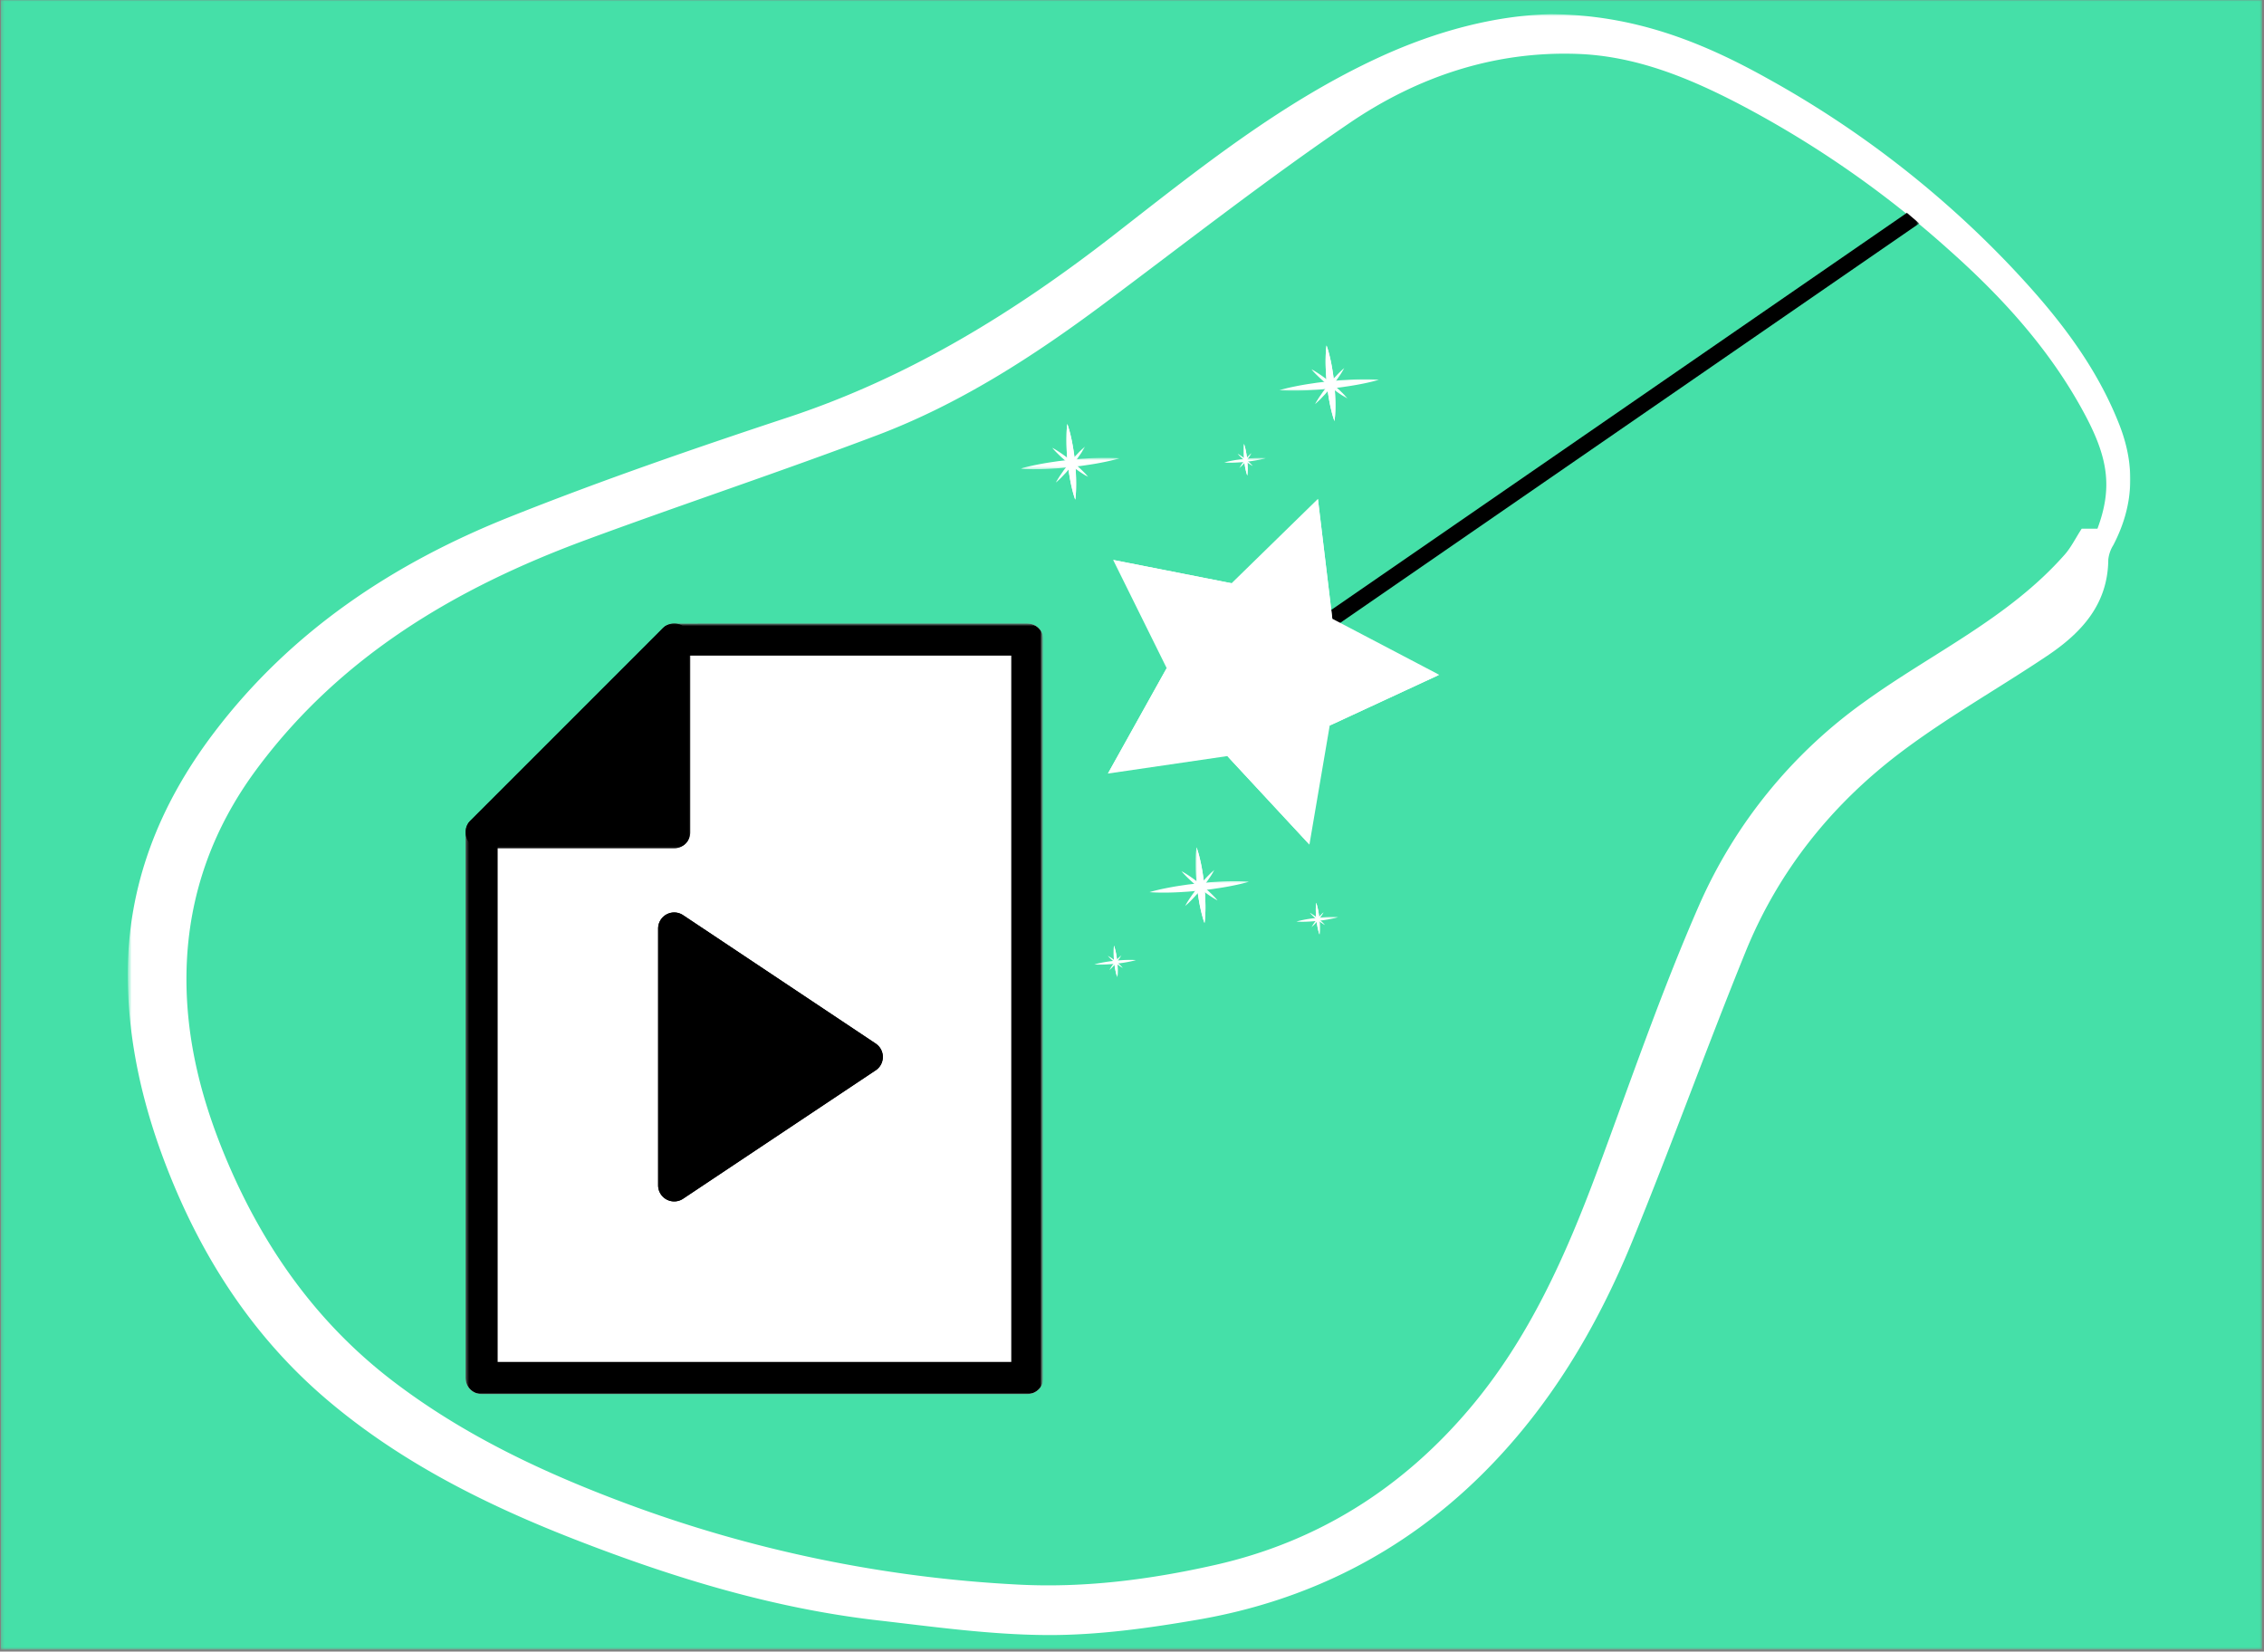 <svg xmlns="http://www.w3.org/2000/svg" width="765" height="558" fill="none" viewBox="0 0 765 558">
  <rect x="0" y="0" width="765" height="558" fill="#808080" stroke="none"/>
  <g clip-path="url(#diseno-sin-titulo-10-1__a)">
    <mask id="diseno-sin-titulo-10-1__b" width="765" height="558" x="0" y="0" maskUnits="userSpaceOnUse" style="mask-type:luminance">
      <path fill="#fff" d="M.29 0h764.082v557.333H.289V0Z"/>
    </mask>
    <g mask="url(#diseno-sin-titulo-10-1__b)">
      <path fill="#45E0A8" d="M.29 0h764.082v557.333H.289V0Z"/>
    </g>
    <mask id="diseno-sin-titulo-10-1__c" width="677" height="549" x="43" y="4" maskUnits="userSpaceOnUse" style="mask-type:luminance">
      <path fill="#fff" d="M43.477 4.646h676.52V552.99H43.477V4.646Z"/>
    </mask>
    <g mask="url(#diseno-sin-titulo-10-1__c)">
      <path fill="#fff" d="M523.765 4.797c28.339.14 51.391 9.396 73.422 21.687a340.858 340.858 0 0 1 43.318 28.422 339.81 339.81 0 0 1 38.51 34.651c15.125 15.943 28.912 33.006 37.109 53.933 5.511 14.062 4.881 27.416-2.041 40.682a11.467 11.467 0 0 0-1.698 4.906c-.13 15.172-9.136 24.776-20.667 32.511-16.489 11.062-33.927 20.828-49.708 32.786-23.224 17.604-41.167 40.052-52.198 67.224-13.146 32.37-24.995 65.271-38.208 97.615-12.047 29.479-28.25 56.625-51.073 79.156-26.693 26.349-58.974 42.531-95.839 48.864-16.734 2.875-33.807 5.25-50.719 5.183-19.177-.078-38.38-2.787-57.5-4.985-35.229-4.052-68.859-14.349-101.791-27.146-30.146-11.713-58.938-26.052-83.75-47.005-25.005-21.114-42.443-47.833-54.35-78.265-8.208-20.969-13.296-42.667-13.416-65.141-.172-30.792 10.64-57.969 29.198-82.406 26.031-34.292 60.542-57.141 99.823-72.802 31.021-12.37 62.667-23.266 94.385-33.761 40.74-13.489 76.417-35.515 109.995-61.661 28.412-22.125 56.537-44.76 89.625-59.969 19.115-8.786 39.005-14.042 57.573-14.48ZM708.723 178.63c4.995-13.453 3.771-23.359-3.875-37.88-11.557-21.943-27.927-40.021-46.458-56.469a347.474 347.474 0 0 0-70.979-49.265c-17.13-8.886-34.875-16.115-54.406-16.802-28.245-1.006-54.167 7.802-77.047 23.38-28.422 19.343-55.547 40.599-83.125 61.166-23.766 17.719-48.604 33.75-76.401 44.266-32.62 12.344-65.756 23.323-98.474 35.401-43.776 16.162-82.933 39.224-111.313 77.542-14.729 19.89-22.849 42.245-23.588 67.067-.709 23.907 5.37 46.428 14.906 68.089 12.505 28.406 30.208 52.797 55.177 71.781 23.771 18.073 50.333 30.563 78.078 40.933a443.934 443.934 0 0 0 65.261 18.843 444.131 444.131 0 0 0 67.364 8.677c22.459 1.204 44.761-1.661 66.745-6.625 34.766-7.849 63.349-26.005 86.13-52.984 19.985-23.656 32.401-51.62 43.11-80.427 11.166-30.031 21.546-60.432 34.406-89.734a166.582 166.582 0 0 1 10.396-19.834 166.314 166.314 0 0 1 12.953-18.26 166.958 166.958 0 0 1 15.281-16.36 166.844 166.844 0 0 1 17.339-14.166c22.666-16.339 48.614-28.183 67.494-49.636 2.11-2.395 3.547-5.375 5.698-8.703h5.328Z"/>
    </g>
    <mask id="diseno-sin-titulo-10-1__d" width="240" height="162" x="432" y="61" maskUnits="userSpaceOnUse" style="mask-type:luminance">
      <path fill="#fff" d="M432 61.334h240v161.333H432V61.334Z"/>
    </mask>
    <g mask="url(#diseno-sin-titulo-10-1__d)">
      <mask id="diseno-sin-titulo-10-1__e" width="334" height="270" x="338" y="62" maskUnits="userSpaceOnUse" style="mask-type:luminance">
        <path fill="#fff" d="M362.927 331.875 338.031 94.464l308.938-32.396 24.896 237.411-308.938 32.396Z"/>
      </mask>
      <g mask="url(#diseno-sin-titulo-10-1__e)">
        <mask id="diseno-sin-titulo-10-1__f" width="361" height="278" x="337" y="54" maskUnits="userSpaceOnUse" style="mask-type:luminance">
          <path fill="#fff" d="m362.924 331.875-25.416-242.38L672.273 54.39l25.417 242.38-334.766 35.104Z"/>
        </mask>
        <g mask="url(#diseno-sin-titulo-10-1__f)">
          <path fill="#000" d="m669.849 54.318 3.016 4.375-236.829 163.344-3.02-4.375L669.849 54.318Z"/>
        </g>
      </g>
    </g>
    <mask id="diseno-sin-titulo-10-1__g" width="114" height="119" x="373" y="168" maskUnits="userSpaceOnUse" style="mask-type:luminance">
      <path fill="#fff" d="M373.336 168h113.333v118.667H373.336V168Z"/>
    </mask>
    <g mask="url(#diseno-sin-titulo-10-1__g)">
      <mask id="diseno-sin-titulo-10-1__h" width="334" height="270" x="338" y="62" maskUnits="userSpaceOnUse" style="mask-type:luminance">
        <path fill="#fff" d="M362.927 331.875 338.031 94.464l308.938-32.396 24.896 237.411-308.938 32.396Z"/>
      </mask>
      <g mask="url(#diseno-sin-titulo-10-1__h)">
        <mask id="diseno-sin-titulo-10-1__i" width="361" height="278" x="337" y="54" maskUnits="userSpaceOnUse" style="mask-type:luminance">
          <path fill="#fff" d="m362.924 331.875-25.416-242.38L672.273 54.39l25.417 242.38-334.766 35.104Z"/>
        </mask>
        <g mask="url(#diseno-sin-titulo-10-1__i)">
          <path fill="#fff" d="m374.359 261.354 19.86-35.625-18.089-36.552 40.016 7.88 29.177-28.5 4.87 40.495 36.12 18.937-37.006 17.146-6.854 40.209-27.739-29.896-40.355 5.906Z"/>
        </g>
      </g>
    </g>
    <mask id="diseno-sin-titulo-10-1__j" width="53" height="38" x="373" y="225" maskUnits="userSpaceOnUse" style="mask-type:luminance">
      <path fill="#fff" d="M373.336 225.333h52v37.334h-52v-37.334Z"/>
    </mask>
    <g mask="url(#diseno-sin-titulo-10-1__j)">
      <mask id="diseno-sin-titulo-10-1__k" width="334" height="270" x="338" y="62" maskUnits="userSpaceOnUse" style="mask-type:luminance">
        <path fill="#fff" d="M362.927 331.875 338.031 94.464l308.938-32.396 24.896 237.411-308.938 32.396Z"/>
      </mask>
      <g mask="url(#diseno-sin-titulo-10-1__k)">
        <mask id="diseno-sin-titulo-10-1__l" width="361" height="278" x="337" y="54" maskUnits="userSpaceOnUse" style="mask-type:luminance">
          <path fill="#fff" d="m362.924 331.875-25.416-242.38L672.273 54.39l25.417 242.38-334.766 35.104Z"/>
        </mask>
        <g mask="url(#diseno-sin-titulo-10-1__l)">
          <path fill="#fff" d="m374.359 261.354 50.058-34.526-30.198-1.099-19.86 35.625Z"/>
        </g>
      </g>
    </g>
    <mask id="diseno-sin-titulo-10-1__m" width="50" height="40" x="376" y="188" maskUnits="userSpaceOnUse" style="mask-type:luminance">
      <path fill="#fff" d="M376 188h49.333v40H376v-40Z"/>
    </mask>
    <g mask="url(#diseno-sin-titulo-10-1__m)">
      <mask id="diseno-sin-titulo-10-1__n" width="334" height="270" x="338" y="62" maskUnits="userSpaceOnUse" style="mask-type:luminance">
        <path fill="#fff" d="M362.927 331.875 338.031 94.464l308.938-32.396 24.896 237.411-308.938 32.396Z"/>
      </mask>
      <g mask="url(#diseno-sin-titulo-10-1__n)">
        <mask id="diseno-sin-titulo-10-1__o" width="361" height="278" x="337" y="54" maskUnits="userSpaceOnUse" style="mask-type:luminance">
          <path fill="#fff" d="m362.924 331.875-25.416-242.38L672.273 54.39l25.417 242.38-334.766 35.104Z"/>
        </mask>
        <g mask="url(#diseno-sin-titulo-10-1__o)">
          <path fill="#fff" d="m424.417 226.828-48.292-37.651 40.016 7.88 8.276 29.771Z"/>
        </g>
      </g>
    </g>
    <mask id="diseno-sin-titulo-10-1__p" width="27" height="60" x="424" y="168" maskUnits="userSpaceOnUse" style="mask-type:luminance">
      <path fill="#fff" d="M424 168h26.667v60H424v-60Z"/>
    </mask>
    <g mask="url(#diseno-sin-titulo-10-1__p)">
      <mask id="diseno-sin-titulo-10-1__q" width="334" height="270" x="338" y="62" maskUnits="userSpaceOnUse" style="mask-type:luminance">
        <path fill="#fff" d="M362.927 331.875 338.031 94.464l308.938-32.396 24.896 237.411-308.938 32.396Z"/>
      </mask>
      <g mask="url(#diseno-sin-titulo-10-1__q)">
        <mask id="diseno-sin-titulo-10-1__r" width="361" height="278" x="337" y="54" maskUnits="userSpaceOnUse" style="mask-type:luminance">
          <path fill="#fff" d="m362.924 331.875-25.416-242.38L672.273 54.39l25.417 242.38-334.766 35.104Z"/>
        </mask>
        <g mask="url(#diseno-sin-titulo-10-1__r)">
          <path fill="#fff" d="m424.414 226.828 20.901-58.271 4.875 40.495-25.776 17.776Z"/>
        </g>
      </g>
    </g>
    <mask id="diseno-sin-titulo-10-1__s" width="63" height="20" x="424" y="226" maskUnits="userSpaceOnUse" style="mask-type:luminance">
      <path fill="#fff" d="M424 226.667h62.667v18.666H424v-18.666Z"/>
    </mask>
    <g mask="url(#diseno-sin-titulo-10-1__s)">
      <mask id="diseno-sin-titulo-10-1__t" width="334" height="270" x="338" y="62" maskUnits="userSpaceOnUse" style="mask-type:luminance">
        <path fill="#fff" d="M362.927 331.875 338.031 94.463l308.938-32.396 24.896 237.412-308.938 32.396Z"/>
      </mask>
      <g mask="url(#diseno-sin-titulo-10-1__t)">
        <mask id="diseno-sin-titulo-10-1__u" width="361" height="278" x="337" y="54" maskUnits="userSpaceOnUse" style="mask-type:luminance">
          <path fill="#fff" d="m362.924 331.875-25.416-242.38L672.273 54.39l25.417 242.38-334.766 35.105Z"/>
        </mask>
        <g mask="url(#diseno-sin-titulo-10-1__u)">
          <path fill="#fff" d="m424.414 226.828 61.896 1.161-37.005 17.146-24.891-18.307Z"/>
        </g>
      </g>
    </g>
    <mask id="diseno-sin-titulo-10-1__v" width="29" height="61" x="414" y="226" maskUnits="userSpaceOnUse" style="mask-type:luminance">
      <path fill="#fff" d="M414.664 226.667h28v60h-28v-60Z"/>
    </mask>
    <g mask="url(#diseno-sin-titulo-10-1__v)">
      <mask id="diseno-sin-titulo-10-1__w" width="334" height="270" x="338" y="62" maskUnits="userSpaceOnUse" style="mask-type:luminance">
        <path fill="#fff" d="M362.927 331.875 338.031 94.463l308.938-32.396 24.896 237.412-308.938 32.396Z"/>
      </mask>
      <g mask="url(#diseno-sin-titulo-10-1__w)">
        <mask id="diseno-sin-titulo-10-1__x" width="361" height="278" x="337" y="54" maskUnits="userSpaceOnUse" style="mask-type:luminance">
          <path fill="#fff" d="m362.924 331.875-25.416-242.38L672.273 54.39l25.417 242.38-334.766 35.105Z"/>
        </mask>
        <g mask="url(#diseno-sin-titulo-10-1__x)">
          <path fill="#fff" d="m424.411 226.828 18.037 58.515-27.745-29.896 9.708-28.619Z"/>
        </g>
      </g>
    </g>
    <mask id="diseno-sin-titulo-10-1__y" width="35" height="6" x="388" y="297" maskUnits="userSpaceOnUse" style="mask-type:luminance">
      <path fill="#fff" d="M388 297.333h34.667v5.334H388v-5.334Z"/>
    </mask>
    <g mask="url(#diseno-sin-titulo-10-1__y)">
      <mask id="diseno-sin-titulo-10-1__z" width="334" height="270" x="338" y="62" maskUnits="userSpaceOnUse" style="mask-type:luminance">
        <path fill="#fff" d="M362.927 331.875 338.031 94.464l308.938-32.396 24.896 237.411-308.938 32.396Z"/>
      </mask>
      <g mask="url(#diseno-sin-titulo-10-1__z)">
        <mask id="diseno-sin-titulo-10-1__A" width="361" height="278" x="337" y="54" maskUnits="userSpaceOnUse" style="mask-type:luminance">
          <path fill="#fff" d="m362.924 331.875-25.416-242.38L672.273 54.39l25.417 242.38-334.766 35.104Z"/>
        </mask>
        <g mask="url(#diseno-sin-titulo-10-1__A)">
          <path fill="#fff" d="M388.414 301.422s2.052-.635 5.172-1.26a97.104 97.104 0 0 1 5.344-.948c.979-.136 1.989-.313 3.026-.427 1.031-.12 2.078-.245 3.125-.37 1.057-.094 2.104-.193 3.14-.287 1.032-.109 2.058-.14 3.047-.213a96.922 96.922 0 0 1 5.422-.183c3.182-.036 5.323.162 5.323.162s-2.057.641-5.177 1.266a97.34 97.34 0 0 1-5.339.942c-.979.136-1.989.318-3.026.422-1.031.125-2.078.25-3.13.375l-3.135.281c-1.037.105-2.058.141-3.047.214-1.979.12-3.828.177-5.422.182-3.182.037-5.323-.156-5.323-.156Z"/>
        </g>
      </g>
    </g>
    <mask id="diseno-sin-titulo-10-1__B" width="4" height="27" x="404" y="285" maskUnits="userSpaceOnUse" style="mask-type:luminance">
      <path fill="#fff" d="M404 285.333h4V312h-4v-26.667Z"/>
    </mask>
    <g mask="url(#diseno-sin-titulo-10-1__B)">
      <mask id="diseno-sin-titulo-10-1__C" width="334" height="270" x="338" y="62" maskUnits="userSpaceOnUse" style="mask-type:luminance">
        <path fill="#fff" d="M362.927 331.875 338.031 94.464l308.938-32.396 24.896 237.411-308.938 32.396Z"/>
      </mask>
      <g mask="url(#diseno-sin-titulo-10-1__C)">
        <mask id="diseno-sin-titulo-10-1__D" width="361" height="278" x="337" y="54" maskUnits="userSpaceOnUse" style="mask-type:luminance">
          <path fill="#fff" d="m362.924 331.875-25.416-242.38L672.273 54.39l25.417 242.38-334.766 35.104Z"/>
        </mask>
        <g mask="url(#diseno-sin-titulo-10-1__D)">
          <path fill="#fff" d="M404.323 286.297s.583 1.557 1.13 3.927c.286 1.182.568 2.568.812 4.057.25 1.49.474 3.084.641 4.683.172 1.599.287 3.208.344 4.718.073 1.506.088 2.922.052 4.136-.042 2.432-.297 4.078-.297 4.078s-.583-1.557-1.13-3.927a53.221 53.221 0 0 1-.807-4.058 75.96 75.96 0 0 1-.646-4.687 76.428 76.428 0 0 1-.339-4.714 59.786 59.786 0 0 1-.052-4.14c.047-2.433.292-4.073.292-4.073Z"/>
          <path fill="#fff" d="M404.323 286.297s.583 1.557 1.13 3.927c.286 1.182.568 2.568.812 4.057.25 1.49.474 3.084.641 4.683.172 1.599.287 3.208.344 4.718.073 1.506.088 2.922.052 4.136-.042 2.432-.297 4.078-.297 4.078s-.583-1.557-1.13-3.927a53.221 53.221 0 0 1-.807-4.058 75.96 75.96 0 0 1-.646-4.687 76.428 76.428 0 0 1-.339-4.714 59.786 59.786 0 0 1-.052-4.14c.047-2.433.292-4.073.292-4.073Z"/>
        </g>
      </g>
    </g>
    <mask id="diseno-sin-titulo-10-1__E" width="14" height="13" x="398" y="293" maskUnits="userSpaceOnUse" style="mask-type:luminance">
      <path fill="#fff" d="M398.664 293.333h13.333v12h-13.333v-12Z"/>
    </mask>
    <g mask="url(#diseno-sin-titulo-10-1__E)">
      <mask id="diseno-sin-titulo-10-1__F" width="334" height="270" x="338" y="62" maskUnits="userSpaceOnUse" style="mask-type:luminance">
        <path fill="#fff" d="M362.927 331.875 338.031 94.464l308.938-32.396 24.896 237.411-308.938 32.396Z"/>
      </mask>
      <g mask="url(#diseno-sin-titulo-10-1__F)">
        <mask id="diseno-sin-titulo-10-1__G" width="361" height="278" x="337" y="54" maskUnits="userSpaceOnUse" style="mask-type:luminance">
          <path fill="#fff" d="m362.924 331.875-25.416-242.38L672.273 54.39l25.417 242.38-334.766 35.104Z"/>
        </mask>
        <g mask="url(#diseno-sin-titulo-10-1__G)">
          <path fill="#fff" d="M399.219 294.338s.896.459 2.13 1.266c1.245.807 2.833 1.958 4.365 3.193 1.52 1.239 2.979 2.552 4.026 3.604 1.052 1.042 1.682 1.823 1.682 1.823s-.896-.453-2.136-1.266c-1.244-.802-2.833-1.958-4.359-3.193-1.521-1.239-2.984-2.557-4.026-3.604a24.416 24.416 0 0 1-1.682-1.823Z"/>
        </g>
      </g>
    </g>
    <mask id="diseno-sin-titulo-10-1__H" width="11" height="14" x="400" y="293" maskUnits="userSpaceOnUse" style="mask-type:luminance">
      <path fill="#fff" d="M400 293.333h10.667v13.334H400v-13.334Z"/>
    </mask>
    <g mask="url(#diseno-sin-titulo-10-1__H)">
      <mask id="diseno-sin-titulo-10-1__I" width="334" height="270" x="338" y="62" maskUnits="userSpaceOnUse" style="mask-type:luminance">
        <path fill="#fff" d="M362.927 331.875 338.031 94.464l308.938-32.396 24.896 237.411-308.938 32.396Z"/>
      </mask>
      <g mask="url(#diseno-sin-titulo-10-1__I)">
        <mask id="diseno-sin-titulo-10-1__J" width="361" height="278" x="337" y="54" maskUnits="userSpaceOnUse" style="mask-type:luminance">
          <path fill="#fff" d="m362.924 331.875-25.416-242.38L672.273 54.39l25.417 242.38-334.766 35.104Z"/>
        </mask>
        <g mask="url(#diseno-sin-titulo-10-1__J)">
          <path fill="#fff" d="M400.453 306.104s.453-.896 1.266-2.135c.802-1.24 1.958-2.834 3.192-4.36 1.235-1.526 2.553-2.984 3.605-4.026a24.416 24.416 0 0 1 1.823-1.682s-.454.896-1.271 2.13c-.802 1.245-1.959 2.833-3.188 4.365a56.009 56.009 0 0 1-3.604 4.026 27.579 27.579 0 0 1-1.823 1.682Z"/>
        </g>
      </g>
    </g>
    <mask id="diseno-sin-titulo-10-1__K" width="15" height="3" x="369" y="324" maskUnits="userSpaceOnUse" style="mask-type:luminance">
      <path fill="#fff" d="M369.336 324h14.667v2.667h-14.667V324Z"/>
    </mask>
    <g mask="url(#diseno-sin-titulo-10-1__K)">
      <mask id="diseno-sin-titulo-10-1__L" width="334" height="270" x="338" y="62" maskUnits="userSpaceOnUse" style="mask-type:luminance">
        <path fill="#fff" d="M362.927 331.875 338.031 94.464l308.938-32.396 24.896 237.411-308.938 32.396Z"/>
      </mask>
      <g mask="url(#diseno-sin-titulo-10-1__L)">
        <mask id="diseno-sin-titulo-10-1__M" width="361" height="278" x="337" y="54" maskUnits="userSpaceOnUse" style="mask-type:luminance">
          <path fill="#fff" d="m362.924 331.875-25.416-242.38L672.273 54.39l25.417 242.38-334.766 35.104Z"/>
        </mask>
        <g mask="url(#diseno-sin-titulo-10-1__M)">
          <path fill="#fff" d="M369.734 325.849s.865-.266 2.172-.526a37.587 37.587 0 0 1 2.245-.401c.411-.057.833-.13 1.271-.177l1.312-.156c.438-.042.881-.078 1.313-.12.437-.047.864-.057 1.281-.089.828-.052 1.61-.078 2.276-.078a23.906 23.906 0 0 1 2.235.068s-.86.271-2.172.531c-.657.136-1.422.276-2.245.396-.412.057-.833.13-1.266.177l-1.312.156c-.443.042-.886.078-1.318.12-.437.042-.87.057-1.281.089a41.62 41.62 0 0 1-2.276.078c-1.334.015-2.235-.068-2.235-.068Z"/>
        </g>
      </g>
    </g>
    <mask id="diseno-sin-titulo-10-1__N" width="3" height="13" x="376" y="318" maskUnits="userSpaceOnUse" style="mask-type:luminance">
      <path fill="#fff" d="M376 318.667h2.667v12H376v-12Z"/>
    </mask>
    <g mask="url(#diseno-sin-titulo-10-1__N)">
      <mask id="diseno-sin-titulo-10-1__O" width="334" height="270" x="338" y="62" maskUnits="userSpaceOnUse" style="mask-type:luminance">
        <path fill="#fff" d="M362.927 331.875 338.031 94.463l308.938-32.396 24.896 237.412-308.938 32.396Z"/>
      </mask>
      <g mask="url(#diseno-sin-titulo-10-1__O)">
        <mask id="diseno-sin-titulo-10-1__P" width="361" height="278" x="337" y="54" maskUnits="userSpaceOnUse" style="mask-type:luminance">
          <path fill="#fff" d="m362.924 331.875-25.416-242.38L672.273 54.39l25.417 242.38-334.766 35.105Z"/>
        </mask>
        <g mask="url(#diseno-sin-titulo-10-1__P)">
          <path fill="#fff" d="M376.421 319.5s.245.656.474 1.645c.12.5.235 1.084.339 1.709a31.1 31.1 0 0 1 .417 3.942c.031.636.031 1.23.02 1.74-.02 1.021-.125 1.708-.125 1.708s-.244-.651-.474-1.646a21.602 21.602 0 0 1-.343-1.703 31.422 31.422 0 0 1-.266-1.968 29.711 29.711 0 0 1-.146-1.98 25.288 25.288 0 0 1-.021-1.734c.021-1.021.125-1.713.125-1.713Z"/>
          <path fill="#fff" d="M376.421 319.5s.245.656.474 1.645c.12.5.235 1.084.339 1.709a31.1 31.1 0 0 1 .417 3.942c.031.636.031 1.23.02 1.74-.02 1.021-.125 1.708-.125 1.708s-.244-.651-.474-1.646a21.602 21.602 0 0 1-.343-1.703 31.422 31.422 0 0 1-.266-1.968 29.711 29.711 0 0 1-.146-1.98 25.288 25.288 0 0 1-.021-1.734c.021-1.021.125-1.713.125-1.713Z"/>
        </g>
      </g>
    </g>
    <mask id="diseno-sin-titulo-10-1__Q" width="7" height="6" x="373" y="322" maskUnits="userSpaceOnUse" style="mask-type:luminance">
      <path fill="#fff" d="M373.336 322.667h6.667V328h-6.667v-5.333Z"/>
    </mask>
    <g mask="url(#diseno-sin-titulo-10-1__Q)">
      <mask id="diseno-sin-titulo-10-1__R" width="334" height="270" x="338" y="62" maskUnits="userSpaceOnUse" style="mask-type:luminance">
        <path fill="#fff" d="M362.927 331.875 338.031 94.463l308.938-32.396 24.896 237.412-308.938 32.396Z"/>
      </mask>
      <g mask="url(#diseno-sin-titulo-10-1__R)">
        <mask id="diseno-sin-titulo-10-1__S" width="361" height="278" x="337" y="54" maskUnits="userSpaceOnUse" style="mask-type:luminance">
          <path fill="#fff" d="m362.924 331.875-25.416-242.38L672.273 54.39l25.417 242.38-334.766 35.105Z"/>
        </mask>
        <g mask="url(#diseno-sin-titulo-10-1__S)">
          <path fill="#fff" d="M374.273 322.875s.375.192.896.536c.521.333 1.188.818 1.828 1.339.641.52 1.256 1.072 1.693 1.51.443.437.703.766.703.766s-.375-.188-.89-.532a22.758 22.758 0 0 1-1.834-1.338 22.984 22.984 0 0 1-1.687-1.516 10.422 10.422 0 0 1-.709-.765Z"/>
        </g>
      </g>
    </g>
    <mask id="diseno-sin-titulo-10-1__T" width="6" height="6" x="374" y="322" maskUnits="userSpaceOnUse" style="mask-type:luminance">
      <path fill="#fff" d="M374.664 322.667h5.333V328h-5.333v-5.333Z"/>
    </mask>
    <g mask="url(#diseno-sin-titulo-10-1__T)">
      <mask id="diseno-sin-titulo-10-1__U" width="334" height="270" x="338" y="62" maskUnits="userSpaceOnUse" style="mask-type:luminance">
        <path fill="#fff" d="M362.927 331.875 338.031 94.463l308.938-32.396 24.896 237.412-308.938 32.396Z"/>
      </mask>
      <g mask="url(#diseno-sin-titulo-10-1__U)">
        <mask id="diseno-sin-titulo-10-1__V" width="361" height="278" x="337" y="54" maskUnits="userSpaceOnUse" style="mask-type:luminance">
          <path fill="#fff" d="m362.924 331.875-25.416-242.38L672.273 54.39l25.417 242.38-334.766 35.105Z"/>
        </mask>
        <g mask="url(#diseno-sin-titulo-10-1__V)">
          <path fill="#fff" d="M374.797 327.817s.187-.38.531-.895c.333-.521.823-1.193 1.339-1.834a22.21 22.21 0 0 1 1.515-1.687 9.98 9.98 0 0 1 .761-.709s-.188.375-.532.896a24.397 24.397 0 0 1-1.338 1.834 22.984 22.984 0 0 1-1.516 1.687c-.432.443-.76.708-.76.708Z"/>
        </g>
      </g>
    </g>
    <mask id="diseno-sin-titulo-10-1__W" width="35" height="4" x="432" y="128" maskUnits="userSpaceOnUse" style="mask-type:luminance">
      <path fill="#fff" d="M432 128h34.667v4H432v-4Z"/>
    </mask>
    <g mask="url(#diseno-sin-titulo-10-1__W)">
      <mask id="diseno-sin-titulo-10-1__X" width="334" height="270" x="338" y="62" maskUnits="userSpaceOnUse" style="mask-type:luminance">
        <path fill="#fff" d="M362.927 331.875 338.031 94.464l308.938-32.396 24.896 237.411-308.938 32.396Z"/>
      </mask>
      <g mask="url(#diseno-sin-titulo-10-1__X)">
        <mask id="diseno-sin-titulo-10-1__Y" width="361" height="278" x="337" y="54" maskUnits="userSpaceOnUse" style="mask-type:luminance">
          <path fill="#fff" d="m362.924 331.875-25.416-242.38L672.273 54.39l25.417 242.38-334.766 35.104Z"/>
        </mask>
        <g mask="url(#diseno-sin-titulo-10-1__Y)">
          <path fill="#fff" d="M432.312 131.838s2.053-.64 5.178-1.265a97.4 97.4 0 0 1 5.338-.943c.979-.135 1.99-.312 3.026-.427 1.031-.12 2.078-.245 3.125-.37 1.052-.093 2.104-.192 3.141-.286 1.031-.11 2.057-.141 3.047-.214a91.427 91.427 0 0 1 5.422-.182c3.177-.036 5.322.161 5.322.161s-2.057.636-5.177 1.266c-1.557.323-3.38.646-5.338.943-.985.135-1.995.312-3.026.422-1.031.125-2.078.25-3.13.375-1.047.093-2.099.187-3.136.281-1.036.104-2.057.141-3.047.213-1.979.115-3.828.178-5.422.183-3.182.036-5.323-.157-5.323-.157Z"/>
        </g>
      </g>
    </g>
    <mask id="diseno-sin-titulo-10-1__Z" width="6" height="27" x="446" y="116" maskUnits="userSpaceOnUse" style="mask-type:luminance">
      <path fill="#fff" d="M446.664 116h5.333v26.667h-5.333V116Z"/>
    </mask>
    <g mask="url(#diseno-sin-titulo-10-1__Z)">
      <mask id="diseno-sin-titulo-10-1__aa" width="334" height="270" x="338" y="62" maskUnits="userSpaceOnUse" style="mask-type:luminance">
        <path fill="#fff" d="M362.927 331.875 338.031 94.464l308.938-32.396 24.896 237.411-308.938 32.396Z"/>
      </mask>
      <g mask="url(#diseno-sin-titulo-10-1__aa)">
        <mask id="diseno-sin-titulo-10-1__ab" width="361" height="278" x="337" y="54" maskUnits="userSpaceOnUse" style="mask-type:luminance">
          <path fill="#fff" d="m362.924 331.875-25.416-242.38L672.273 54.39l25.417 242.38-334.766 35.104Z"/>
        </mask>
        <g mask="url(#diseno-sin-titulo-10-1__ab)">
          <path fill="#fff" d="M448.23 116.713s.583 1.552 1.13 3.922a56.29 56.29 0 0 1 .813 4.063 75.86 75.86 0 0 1 .64 4.682c.167 1.599.287 3.203.344 4.714.073 1.51.084 2.921.052 4.14-.041 2.433-.291 4.078-.291 4.078s-.589-1.557-1.136-3.927a53.741 53.741 0 0 1-.807-4.062 76.705 76.705 0 0 1-.646-4.683 75.76 75.76 0 0 1-.338-4.718 56.74 56.74 0 0 1-.053-4.136c.047-2.432.292-4.073.292-4.073Z"/>
          <path fill="#fff" d="M448.23 116.713s.583 1.552 1.13 3.922a56.29 56.29 0 0 1 .813 4.063 75.86 75.86 0 0 1 .64 4.682c.167 1.599.287 3.203.344 4.714.073 1.51.084 2.921.052 4.14-.041 2.433-.291 4.078-.291 4.078s-.589-1.557-1.136-3.927a53.741 53.741 0 0 1-.807-4.062 76.705 76.705 0 0 1-.646-4.683 75.76 75.76 0 0 1-.338-4.718 56.74 56.74 0 0 1-.053-4.136c.047-2.432.292-4.073.292-4.073Z"/>
        </g>
      </g>
    </g>
    <mask id="diseno-sin-titulo-10-1__ac" width="14" height="11" x="442" y="124" maskUnits="userSpaceOnUse" style="mask-type:luminance">
      <path fill="#fff" d="M442.664 124h13.333v10.667h-13.333V124Z"/>
    </mask>
    <g mask="url(#diseno-sin-titulo-10-1__ac)">
      <mask id="diseno-sin-titulo-10-1__ad" width="334" height="270" x="338" y="62" maskUnits="userSpaceOnUse" style="mask-type:luminance">
        <path fill="#fff" d="M362.927 331.875 338.031 94.464l308.938-32.396 24.896 237.411-308.938 32.396Z"/>
      </mask>
      <g mask="url(#diseno-sin-titulo-10-1__ad)">
        <mask id="diseno-sin-titulo-10-1__ae" width="361" height="278" x="337" y="54" maskUnits="userSpaceOnUse" style="mask-type:luminance">
          <path fill="#fff" d="m362.924 331.875-25.416-242.38L672.273 54.39l25.417 242.38-334.766 35.104Z"/>
        </mask>
        <g mask="url(#diseno-sin-titulo-10-1__ae)">
          <path fill="#fff" d="M443.125 124.755s.891.453 2.13 1.271c1.245.802 2.834 1.953 4.36 3.188 1.526 1.239 2.984 2.552 4.031 3.604a25.164 25.164 0 0 1 1.677 1.823s-.896-.453-2.13-1.266c-1.245-.802-2.834-1.958-4.365-3.193a56.009 56.009 0 0 1-4.026-3.604c-1.052-1.041-1.677-1.823-1.677-1.823Z"/>
        </g>
      </g>
    </g>
    <mask id="diseno-sin-titulo-10-1__af" width="11" height="14" x="444" y="124" maskUnits="userSpaceOnUse" style="mask-type:luminance">
      <path fill="#fff" d="M444 124h10.667v13.333H444V124Z"/>
    </mask>
    <g mask="url(#diseno-sin-titulo-10-1__af)">
      <mask id="diseno-sin-titulo-10-1__ag" width="334" height="270" x="338" y="62" maskUnits="userSpaceOnUse" style="mask-type:luminance">
        <path fill="#fff" d="M362.927 331.875 338.031 94.464l308.938-32.396 24.896 237.411-308.938 32.396Z"/>
      </mask>
      <g mask="url(#diseno-sin-titulo-10-1__ag)">
        <mask id="diseno-sin-titulo-10-1__ah" width="361" height="278" x="337" y="54" maskUnits="userSpaceOnUse" style="mask-type:luminance">
          <path fill="#fff" d="m362.924 331.875-25.416-242.38L672.273 54.39l25.417 242.38-334.766 35.104Z"/>
        </mask>
        <g mask="url(#diseno-sin-titulo-10-1__ah)">
          <path fill="#fff" d="M444.359 136.521s.459-.896 1.271-2.135c.802-1.24 1.959-2.834 3.188-4.36 1.239-1.521 2.557-2.984 3.604-4.026 1.042-1.052 1.823-1.682 1.823-1.682s-.453.896-1.266 2.13c-.802 1.245-1.958 2.833-3.187 4.365-1.245 1.52-2.558 2.979-3.61 4.026-1.041 1.047-1.823 1.682-1.823 1.682Z"/>
        </g>
      </g>
    </g>
    <mask id="diseno-sin-titulo-10-1__ai" width="15" height="4" x="413" y="154" maskUnits="userSpaceOnUse" style="mask-type:luminance">
      <path fill="#fff" d="M413.336 154.667h14.667v2.666h-14.667v-2.666Z"/>
    </mask>
    <g mask="url(#diseno-sin-titulo-10-1__ai)">
      <mask id="diseno-sin-titulo-10-1__aj" width="334" height="270" x="338" y="62" maskUnits="userSpaceOnUse" style="mask-type:luminance">
        <path fill="#fff" d="M362.927 331.875 338.031 94.463l308.938-32.396 24.896 237.412-308.938 32.396Z"/>
      </mask>
      <g mask="url(#diseno-sin-titulo-10-1__aj)">
        <mask id="diseno-sin-titulo-10-1__ak" width="361" height="278" x="337" y="54" maskUnits="userSpaceOnUse" style="mask-type:luminance">
          <path fill="#fff" d="m362.924 331.875-25.416-242.38L672.273 54.39l25.417 242.38-334.766 35.105Z"/>
        </mask>
        <g mask="url(#diseno-sin-titulo-10-1__ak)">
          <path fill="#fff" d="M413.641 156.265s.864-.265 2.177-.531a42.13 42.13 0 0 1 2.239-.396c.412-.057.839-.13 1.271-.177l1.313-.156c.442-.042.88-.084 1.317-.12.433-.047.865-.063 1.276-.089.834-.052 1.61-.078 2.276-.078 1.339-.015 2.24.068 2.24.068s-.865.266-2.177.531a42.18 42.18 0 0 1-2.24.396c-.411.057-.833.13-1.27.177l-1.313.156c-.443.042-.88.079-1.318.12-.432.047-.864.057-1.281.089-.828.047-1.604.073-2.271.078-1.338.015-2.239-.068-2.239-.068Z"/>
        </g>
      </g>
    </g>
    <mask id="diseno-sin-titulo-10-1__al" width="3" height="13" x="420" y="149" maskUnits="userSpaceOnUse" style="mask-type:luminance">
      <path fill="#fff" d="M420 149.333h2.667v12H420v-12Z"/>
    </mask>
    <g mask="url(#diseno-sin-titulo-10-1__al)">
      <mask id="diseno-sin-titulo-10-1__am" width="334" height="270" x="338" y="62" maskUnits="userSpaceOnUse" style="mask-type:luminance">
        <path fill="#fff" d="M362.927 331.875 338.031 94.464l308.938-32.396 24.896 237.411-308.938 32.396Z"/>
      </mask>
      <g mask="url(#diseno-sin-titulo-10-1__am)">
        <mask id="diseno-sin-titulo-10-1__an" width="361" height="278" x="337" y="54" maskUnits="userSpaceOnUse" style="mask-type:luminance">
          <path fill="#fff" d="m362.924 331.875-25.416-242.38L672.273 54.39l25.417 242.38-334.766 35.104Z"/>
        </mask>
        <g mask="url(#diseno-sin-titulo-10-1__an)">
          <path fill="#fff" d="M420.324 149.917s.245.651.474 1.645c.12.5.234 1.084.338 1.709.11.625.204 1.291.271 1.963.073.672.12 1.344.146 1.979.031.636.037 1.23.021 1.74-.021 1.021-.125 1.708-.125 1.708s-.245-.651-.474-1.646c-.12-.494-.24-1.078-.339-1.703a31.149 31.149 0 0 1-.416-3.948 24.571 24.571 0 0 1-.016-1.739 14.21 14.21 0 0 1 .12-1.708Z"/>
          <path fill="#fff" d="M420.324 149.917s.245.651.474 1.645c.12.5.234 1.084.338 1.709.11.625.204 1.291.271 1.963.073.672.12 1.344.146 1.979.031.636.037 1.23.021 1.74-.021 1.021-.125 1.708-.125 1.708s-.245-.651-.474-1.646c-.12-.494-.24-1.078-.339-1.703a31.149 31.149 0 0 1-.416-3.948 24.571 24.571 0 0 1-.016-1.739 14.21 14.21 0 0 1 .12-1.708Z"/>
        </g>
      </g>
    </g>
    <mask id="diseno-sin-titulo-10-1__ao" width="7" height="7" x="417" y="152" maskUnits="userSpaceOnUse" style="mask-type:luminance">
      <path fill="#fff" d="M417.336 152h6.667v6.667h-6.667V152Z"/>
    </mask>
    <g mask="url(#diseno-sin-titulo-10-1__ao)">
      <mask id="diseno-sin-titulo-10-1__ap" width="334" height="270" x="338" y="62" maskUnits="userSpaceOnUse" style="mask-type:luminance">
        <path fill="#fff" d="M362.927 331.875 338.031 94.464l308.938-32.396 24.896 237.411-308.938 32.396Z"/>
      </mask>
      <g mask="url(#diseno-sin-titulo-10-1__ap)">
        <mask id="diseno-sin-titulo-10-1__aq" width="361" height="278" x="337" y="54" maskUnits="userSpaceOnUse" style="mask-type:luminance">
          <path fill="#fff" d="m362.924 331.875-25.416-242.38L672.273 54.39l25.417 242.38-334.766 35.104Z"/>
        </mask>
        <g mask="url(#diseno-sin-titulo-10-1__aq)">
          <path fill="#fff" d="M418.18 153.292s.375.192.896.531a24.167 24.167 0 0 1 3.52 2.854c.438.437.703.766.703.766s-.375-.193-.895-.532a23.184 23.184 0 0 1-3.521-2.854c-.438-.437-.703-.765-.703-.765Z"/>
        </g>
      </g>
    </g>
    <mask id="diseno-sin-titulo-10-1__ar" width="6" height="7" x="418" y="152" maskUnits="userSpaceOnUse" style="mask-type:luminance">
      <path fill="#fff" d="M418.664 152h5.333v6.667h-5.333V152Z"/>
    </mask>
    <g mask="url(#diseno-sin-titulo-10-1__ar)">
      <mask id="diseno-sin-titulo-10-1__as" width="334" height="270" x="338" y="62" maskUnits="userSpaceOnUse" style="mask-type:luminance">
        <path fill="#fff" d="M362.927 331.875 338.031 94.464l308.938-32.396 24.896 237.411-308.938 32.396Z"/>
      </mask>
      <g mask="url(#diseno-sin-titulo-10-1__as)">
        <mask id="diseno-sin-titulo-10-1__at" width="361" height="278" x="337" y="54" maskUnits="userSpaceOnUse" style="mask-type:luminance">
          <path fill="#fff" d="m362.924 331.875-25.416-242.38L672.273 54.39l25.417 242.38-334.766 35.104Z"/>
        </mask>
        <g mask="url(#diseno-sin-titulo-10-1__at)">
          <path fill="#fff" d="M418.695 158.229s.193-.375.532-.89a22.516 22.516 0 0 1 2.854-3.526c.437-.438.765-.704.765-.704s-.192.375-.531.896a23.184 23.184 0 0 1-2.854 3.521c-.438.443-.766.703-.766.703Z"/>
        </g>
      </g>
    </g>
    <mask id="diseno-sin-titulo-10-1__au" width="35" height="5" x="344" y="154" maskUnits="userSpaceOnUse" style="mask-type:luminance">
      <path fill="#fff" d="M344 154.667h34.667v4H344v-4Z"/>
    </mask>
    <g mask="url(#diseno-sin-titulo-10-1__au)">
      <mask id="diseno-sin-titulo-10-1__av" width="334" height="270" x="338" y="62" maskUnits="userSpaceOnUse" style="mask-type:luminance">
        <path fill="#fff" d="M362.927 331.875 338.031 94.463l308.938-32.396 24.896 237.412-308.938 32.396Z"/>
      </mask>
      <g mask="url(#diseno-sin-titulo-10-1__av)">
        <mask id="diseno-sin-titulo-10-1__aw" width="361" height="278" x="337" y="54" maskUnits="userSpaceOnUse" style="mask-type:luminance">
          <path fill="#fff" d="m362.924 331.875-25.416-242.38L672.273 54.39l25.417 242.38-334.766 35.105Z"/>
        </mask>
        <g mask="url(#diseno-sin-titulo-10-1__aw)">
          <path fill="#fff" d="M344.727 158.359s2.057-.636 5.177-1.261c1.557-.322 3.38-.651 5.338-.947.985-.131 1.99-.313 3.026-.422 1.031-.125 2.078-.25 3.13-.375 1.053-.094 2.105-.193 3.136-.287 1.036-.109 2.057-.135 3.047-.213a96.922 96.922 0 0 1 5.422-.183c3.182-.031 5.323.162 5.323.162s-2.053.64-5.172 1.265a94.854 94.854 0 0 1-5.344.948c-.979.131-1.99.313-3.021.422-1.031.12-2.083.245-3.13.37-1.052.094-2.104.193-3.141.287-1.036.098-2.057.14-3.047.208-1.979.12-3.828.182-5.422.182-3.177.042-5.322-.156-5.322-.156Z"/>
        </g>
      </g>
    </g>
    <mask id="diseno-sin-titulo-10-1__ax" width="4" height="28" x="360" y="142" maskUnits="userSpaceOnUse" style="mask-type:luminance">
      <path fill="#fff" d="M360 142.667h4v26.666h-4v-26.666Z"/>
    </mask>
    <g mask="url(#diseno-sin-titulo-10-1__ax)">
      <mask id="diseno-sin-titulo-10-1__ay" width="334" height="270" x="338" y="62" maskUnits="userSpaceOnUse" style="mask-type:luminance">
        <path fill="#fff" d="M362.927 331.875 338.031 94.463l308.938-32.396 24.896 237.412-308.938 32.396Z"/>
      </mask>
      <g mask="url(#diseno-sin-titulo-10-1__ay)">
        <mask id="diseno-sin-titulo-10-1__az" width="361" height="278" x="337" y="54" maskUnits="userSpaceOnUse" style="mask-type:luminance">
          <path fill="#fff" d="m362.924 331.875-25.416-242.38L672.273 54.39l25.417 242.38-334.766 35.105Z"/>
        </mask>
        <g mask="url(#diseno-sin-titulo-10-1__az)">
          <path fill="#fff" d="M360.642 143.234s.583 1.557 1.13 3.927c.286 1.182.567 2.568.812 4.057.25 1.49.479 3.084.641 4.688.172 1.599.286 3.203.344 4.713.073 1.511.088 2.922.052 4.136-.042 2.432-.292 4.078-.292 4.078s-.589-1.557-1.135-3.927a56.283 56.283 0 0 1-.808-4.058 72.215 72.215 0 0 1-.64-4.682 72.489 72.489 0 0 1-.344-4.719 56.581 56.581 0 0 1-.047-4.14c.042-2.427.287-4.073.287-4.073Z"/>
          <path fill="#fff" d="M360.642 143.234s.583 1.557 1.13 3.927c.286 1.182.567 2.568.812 4.057.25 1.49.479 3.084.641 4.688.172 1.599.286 3.203.344 4.713.073 1.511.088 2.922.052 4.136-.042 2.432-.292 4.078-.292 4.078s-.589-1.557-1.135-3.927a56.283 56.283 0 0 1-.808-4.058 72.215 72.215 0 0 1-.64-4.682 72.489 72.489 0 0 1-.344-4.719 56.581 56.581 0 0 1-.047-4.14c.042-2.427.287-4.073.287-4.073Z"/>
        </g>
      </g>
    </g>
    <mask id="diseno-sin-titulo-10-1__aA" width="14" height="12" x="354" y="150" maskUnits="userSpaceOnUse" style="mask-type:luminance">
      <path fill="#fff" d="M354.664 150.667h13.333v10.666h-13.333v-10.666Z"/>
    </mask>
    <g mask="url(#diseno-sin-titulo-10-1__aA)">
      <mask id="diseno-sin-titulo-10-1__aB" width="334" height="270" x="338" y="62" maskUnits="userSpaceOnUse" style="mask-type:luminance">
        <path fill="#fff" d="M362.927 331.875 338.031 94.463l308.938-32.396 24.896 237.412-308.938 32.396Z"/>
      </mask>
      <g mask="url(#diseno-sin-titulo-10-1__aB)">
        <mask id="diseno-sin-titulo-10-1__aC" width="361" height="278" x="337" y="54" maskUnits="userSpaceOnUse" style="mask-type:luminance">
          <path fill="#fff" d="m362.924 331.875-25.416-242.38L672.273 54.39l25.417 242.38-334.766 35.105Z"/>
        </mask>
        <g mask="url(#diseno-sin-titulo-10-1__aC)">
          <path fill="#fff" d="M355.539 151.281s.896.453 2.13 1.265c1.245.802 2.834 1.959 4.36 3.193 1.526 1.234 2.984 2.552 4.031 3.604a23.271 23.271 0 0 1 1.677 1.818s-.896-.453-2.13-1.266c-1.245-.802-2.834-1.958-4.36-3.187-1.526-1.24-2.984-2.557-4.026-3.61a25.217 25.217 0 0 1-1.682-1.817Z"/>
        </g>
      </g>
    </g>
    <mask id="diseno-sin-titulo-10-1__aD" width="11" height="14" x="356" y="150" maskUnits="userSpaceOnUse" style="mask-type:luminance">
      <path fill="#fff" d="M356 150.667h10.667V164H356v-13.333Z"/>
    </mask>
    <g mask="url(#diseno-sin-titulo-10-1__aD)">
      <mask id="diseno-sin-titulo-10-1__aE" width="334" height="270" x="338" y="62" maskUnits="userSpaceOnUse" style="mask-type:luminance">
        <path fill="#fff" d="M362.927 331.875 338.031 94.463l308.938-32.396 24.896 237.412-308.938 32.396Z"/>
      </mask>
      <g mask="url(#diseno-sin-titulo-10-1__aE)">
        <mask id="diseno-sin-titulo-10-1__aF" width="361" height="278" x="337" y="54" maskUnits="userSpaceOnUse" style="mask-type:luminance">
          <path fill="#fff" d="m362.924 331.875-25.416-242.38L672.273 54.39l25.417 242.38-334.766 35.105Z"/>
        </mask>
        <g mask="url(#diseno-sin-titulo-10-1__aF)">
          <path fill="#fff" d="M356.773 163.041s.454-.896 1.266-2.13c.802-1.245 1.958-2.833 3.188-4.365 1.239-1.52 2.557-2.979 3.609-4.026 1.036-1.052 1.818-1.677 1.818-1.677s-.453.891-1.266 2.13c-.802 1.245-1.953 2.834-3.187 4.36-1.24 1.526-2.558 2.984-3.61 4.026-1.036 1.052-1.818 1.682-1.818 1.682Z"/>
        </g>
      </g>
    </g>
    <mask id="diseno-sin-titulo-10-1__aG" width="17" height="3" x="437" y="309" maskUnits="userSpaceOnUse" style="mask-type:luminance">
      <path fill="#fff" d="M437.336 309.333h16V312h-16v-2.667Z"/>
    </mask>
    <g mask="url(#diseno-sin-titulo-10-1__aG)">
      <mask id="diseno-sin-titulo-10-1__aH" width="334" height="270" x="338" y="62" maskUnits="userSpaceOnUse" style="mask-type:luminance">
        <path fill="#fff" d="M362.927 331.875 338.031 94.464l308.938-32.396 24.896 237.411-308.938 32.396Z"/>
      </mask>
      <g mask="url(#diseno-sin-titulo-10-1__aH)">
        <mask id="diseno-sin-titulo-10-1__aI" width="361" height="278" x="337" y="54" maskUnits="userSpaceOnUse" style="mask-type:luminance">
          <path fill="#fff" d="m362.924 331.875-25.416-242.38L672.273 54.39l25.417 242.38-334.766 35.104Z"/>
        </mask>
        <g mask="url(#diseno-sin-titulo-10-1__aI)">
          <path fill="#fff" d="M438.047 311.359s.864-.27 2.172-.531a39.191 39.191 0 0 1 2.239-.396c.417-.057.839-.13 1.271-.182.432-.047.875-.099 1.318-.151.437-.042.88-.083 1.312-.12.438-.047.865-.062 1.282-.094a42.078 42.078 0 0 1 2.276-.073 24.003 24.003 0 0 1 2.234.068s-.865.266-2.172.526c-.656.141-1.422.276-2.245.401-.411.052-.833.13-1.27.177l-1.308.157c-.442.036-.885.078-1.317.119-.438.042-.865.058-1.282.089-.833.047-1.609.073-2.276.073-1.333.015-2.234-.063-2.234-.063Z"/>
        </g>
      </g>
    </g>
    <mask id="diseno-sin-titulo-10-1__aJ" width="3" height="12" x="444" y="304" maskUnits="userSpaceOnUse" style="mask-type:luminance">
      <path fill="#fff" d="M444 304h2.667v12H444v-12Z"/>
    </mask>
    <g mask="url(#diseno-sin-titulo-10-1__aJ)">
      <mask id="diseno-sin-titulo-10-1__aK" width="334" height="270" x="338" y="62" maskUnits="userSpaceOnUse" style="mask-type:luminance">
        <path fill="#fff" d="M362.927 331.875 338.031 94.464l308.938-32.396 24.896 237.411-308.938 32.396Z"/>
      </mask>
      <g mask="url(#diseno-sin-titulo-10-1__aK)">
        <mask id="diseno-sin-titulo-10-1__aL" width="361" height="278" x="337" y="54" maskUnits="userSpaceOnUse" style="mask-type:luminance">
          <path fill="#fff" d="m362.924 331.875-25.416-242.38L672.273 54.39l25.417 242.38-334.766 35.104Z"/>
        </mask>
        <g mask="url(#diseno-sin-titulo-10-1__aL)">
          <path fill="#fff" d="M444.735 305.01s.245.651.469 1.646c.125.495.239 1.078.344 1.703.104.625.198 1.297.27 1.969.068.672.12 1.344.146 1.979.026.63.032 1.224.021 1.735-.021 1.02-.125 1.713-.125 1.713s-.245-.656-.479-1.651a30.48 30.48 0 0 1-.604-3.667 29.98 29.98 0 0 1-.146-1.979 22.108 22.108 0 0 1-.021-1.739c.016-1.021.125-1.709.125-1.709Z"/>
          <path fill="#fff" d="M444.735 305.01s.245.651.469 1.646c.125.495.239 1.078.344 1.703.104.625.198 1.297.27 1.969.068.672.12 1.344.146 1.979.026.63.032 1.224.021 1.735-.021 1.02-.125 1.713-.125 1.713s-.245-.656-.479-1.651a30.48 30.48 0 0 1-.604-3.667 29.98 29.98 0 0 1-.146-1.979 22.108 22.108 0 0 1-.021-1.739c.016-1.021.125-1.709.125-1.709Z"/>
        </g>
      </g>
    </g>
    <mask id="diseno-sin-titulo-10-1__aM" width="7" height="6" x="441" y="308" maskUnits="userSpaceOnUse" style="mask-type:luminance">
      <path fill="#fff" d="M441.336 308h6.667v5.333h-6.667V308Z"/>
    </mask>
    <g mask="url(#diseno-sin-titulo-10-1__aM)">
      <mask id="diseno-sin-titulo-10-1__aN" width="334" height="270" x="338" y="62" maskUnits="userSpaceOnUse" style="mask-type:luminance">
        <path fill="#fff" d="M362.927 331.875 338.031 94.464l308.938-32.396 24.896 237.411-308.938 32.396Z"/>
      </mask>
      <g mask="url(#diseno-sin-titulo-10-1__aN)">
        <mask id="diseno-sin-titulo-10-1__aO" width="361" height="278" x="337" y="54" maskUnits="userSpaceOnUse" style="mask-type:luminance">
          <path fill="#fff" d="m362.924 331.875-25.416-242.38L672.273 54.39l25.417 242.38-334.766 35.104Z"/>
        </mask>
        <g mask="url(#diseno-sin-titulo-10-1__aO)">
          <path fill="#fff" d="M442.586 308.385s.38.193.896.532c.521.338 1.192.822 1.828 1.338a22.182 22.182 0 0 1 1.693 1.516c.442.437.703.765.703.765s-.37-.192-.891-.531a22.216 22.216 0 0 1-1.833-1.344 24.537 24.537 0 0 1-1.688-1.51 10.641 10.641 0 0 1-.708-.766Z"/>
        </g>
      </g>
    </g>
    <mask id="diseno-sin-titulo-10-1__aP" width="6" height="6" x="442" y="308" maskUnits="userSpaceOnUse" style="mask-type:luminance">
      <path fill="#fff" d="M442.664 308h5.333v5.333h-5.333V308Z"/>
    </mask>
    <g mask="url(#diseno-sin-titulo-10-1__aP)">
      <mask id="diseno-sin-titulo-10-1__aQ" width="334" height="270" x="338" y="62" maskUnits="userSpaceOnUse" style="mask-type:luminance">
        <path fill="#fff" d="M362.927 331.875 338.031 94.464l308.938-32.396 24.896 237.411-308.938 32.396Z"/>
      </mask>
      <g mask="url(#diseno-sin-titulo-10-1__aQ)">
        <mask id="diseno-sin-titulo-10-1__aR" width="361" height="278" x="337" y="54" maskUnits="userSpaceOnUse" style="mask-type:luminance">
          <path fill="#fff" d="m362.924 331.875-25.416-242.38L672.273 54.39l25.417 242.38-334.766 35.104Z"/>
        </mask>
        <g mask="url(#diseno-sin-titulo-10-1__aR)">
          <path fill="#fff" d="M443.109 313.323s.188-.375.532-.896a23.682 23.682 0 0 1 2.849-3.521c.437-.437.765-.703.765-.703s-.187.375-.531.891a21.408 21.408 0 0 1-1.339 1.833 22.03 22.03 0 0 1-1.515 1.688c-.433.442-.761.708-.761.708Z"/>
        </g>
      </g>
    </g>
    <path stroke="#fff" stroke-width="7.99" d="m642.616 65.182 8.756 7.485"/>
    <mask id="diseno-sin-titulo-10-1__aS" width="196" height="262" x="157" y="210" maskUnits="userSpaceOnUse" style="mask-type:luminance">
      <path fill="#fff" d="M157.305 210.662H352.07v260.687H157.305V210.662Z"/>
    </mask>
    <g mask="url(#diseno-sin-titulo-10-1__aS)">
      <path fill="#fff" d="M347.128 210.662H227.81a5.53 5.53 0 0 0-1.057.104 5.29 5.29 0 0 0-1.016.307 5.739 5.739 0 0 0-.938.5 5.461 5.461 0 0 0-2.307 3.453 5.53 5.53 0 0 0-.104 1.057v59.662h-59.656c-.36 0-.709.031-1.063.104a5.448 5.448 0 0 0-1.953.807 5.367 5.367 0 0 0-1.495 1.5 5.103 5.103 0 0 0-.5.938 5.376 5.376 0 0 0-.416 2.073v184.401a5.376 5.376 0 0 0 .416 2.073c.136.333.302.646.5.937a5.389 5.389 0 0 0 3.448 2.308c.354.073.703.104 1.063.104h184.396c.359 0 .713-.031 1.062-.104a5.371 5.371 0 0 0 3.448-2.308c.198-.291.365-.604.5-.937a5.307 5.307 0 0 0 .417-2.073V216.083a5.297 5.297 0 0 0-.417-2.072 5.344 5.344 0 0 0-.5-.938 5.389 5.389 0 0 0-4.51-2.411Z"/>
    </g>
    <mask id="diseno-sin-titulo-10-1__aT" width="77" height="77" x="157" y="210" maskUnits="userSpaceOnUse" style="mask-type:luminance">
      <path fill="#fff" d="M157.305 210.662h76.031v76.005h-76.031v-76.005Z"/>
    </mask>
    <g mask="url(#diseno-sin-titulo-10-1__aT)">
      <path fill="#000" d="M229.885 211.073a5.483 5.483 0 0 0-3.13-.313 5.442 5.442 0 0 0-2.781 1.485l-65.084 65.083c-.38.38-.697.807-.947 1.276a5.298 5.298 0 0 0-.537 1.5 5.302 5.302 0 0 0-.083 1.594 5.453 5.453 0 0 0 2.39 3.984 5.44 5.44 0 0 0 1.443.677 5.202 5.202 0 0 0 1.578.23h65.078c.36 0 .714-.032 1.063-.105a5.28 5.28 0 0 0 1.015-.307 5.344 5.344 0 0 0 1.761-1.177 5.349 5.349 0 0 0 1.172-1.755c.14-.334.239-.672.312-1.021a5.49 5.49 0 0 0 .104-1.057v-65.084c0-.536-.078-1.062-.234-1.573a5.359 5.359 0 0 0-.682-1.437 5.372 5.372 0 0 0-2.438-2Z"/>
    </g>
    <path fill="#000" d="m295.893 352.583-65.083-43.385a5.322 5.322 0 0 0-2.745-.907 5.33 5.33 0 0 0-2.818.641 5.34 5.34 0 0 0-2.093 1.99 5.354 5.354 0 0 0-.771 2.786v86.776c0 1 .26 1.927.771 2.781a5.346 5.346 0 0 0 2.093 1.995 5.222 5.222 0 0 0 2.558.646 5.312 5.312 0 0 0 3.005-.906l65.083-43.391a5.51 5.51 0 0 0 1.011-.87 5.3 5.3 0 0 0 1.239-2.323c.11-.432.167-.875.167-1.317 0-.448-.057-.891-.167-1.323a5.316 5.316 0 0 0-1.239-2.323 5.548 5.548 0 0 0-1.011-.87Z"/>
    <mask id="diseno-sin-titulo-10-1__aU" width="196" height="262" x="157" y="210" maskUnits="userSpaceOnUse" style="mask-type:luminance">
      <path fill="#fff" d="M157.305 210.662H352.07v260.687H157.305V210.662Z"/>
    </mask>
    <g mask="url(#diseno-sin-titulo-10-1__aU)">
      <path stroke="#000" stroke-linecap="round" stroke-linejoin="round" stroke-width="10.847" d="M347.13 465.568H162.734V281.167l65.079-65.084H347.13v249.485Z"/>
    </g>
    <mask id="diseno-sin-titulo-10-1__aV" width="77" height="77" x="157" y="210" maskUnits="userSpaceOnUse" style="mask-type:luminance">
      <path fill="#fff" d="M157.305 210.662h76.031v76.005h-76.031v-76.005Z"/>
    </mask>
    <g mask="url(#diseno-sin-titulo-10-1__aV)">
      <path stroke="#000" stroke-linecap="round" stroke-linejoin="round" stroke-width="10.847" d="M162.734 281.167h65.079v-65.084"/>
    </g>
    <path stroke="#000" stroke-linecap="round" stroke-linejoin="round" stroke-width="10.847" d="M227.805 313.708v86.777l65.083-43.386-65.083-43.391Z"/>
  </g>
  <defs>
    <clipPath id="diseno-sin-titulo-10-1__a">
      <path fill="#fff" d="M0 0h765v558H0z"/>
    </clipPath>
  </defs>
</svg>
